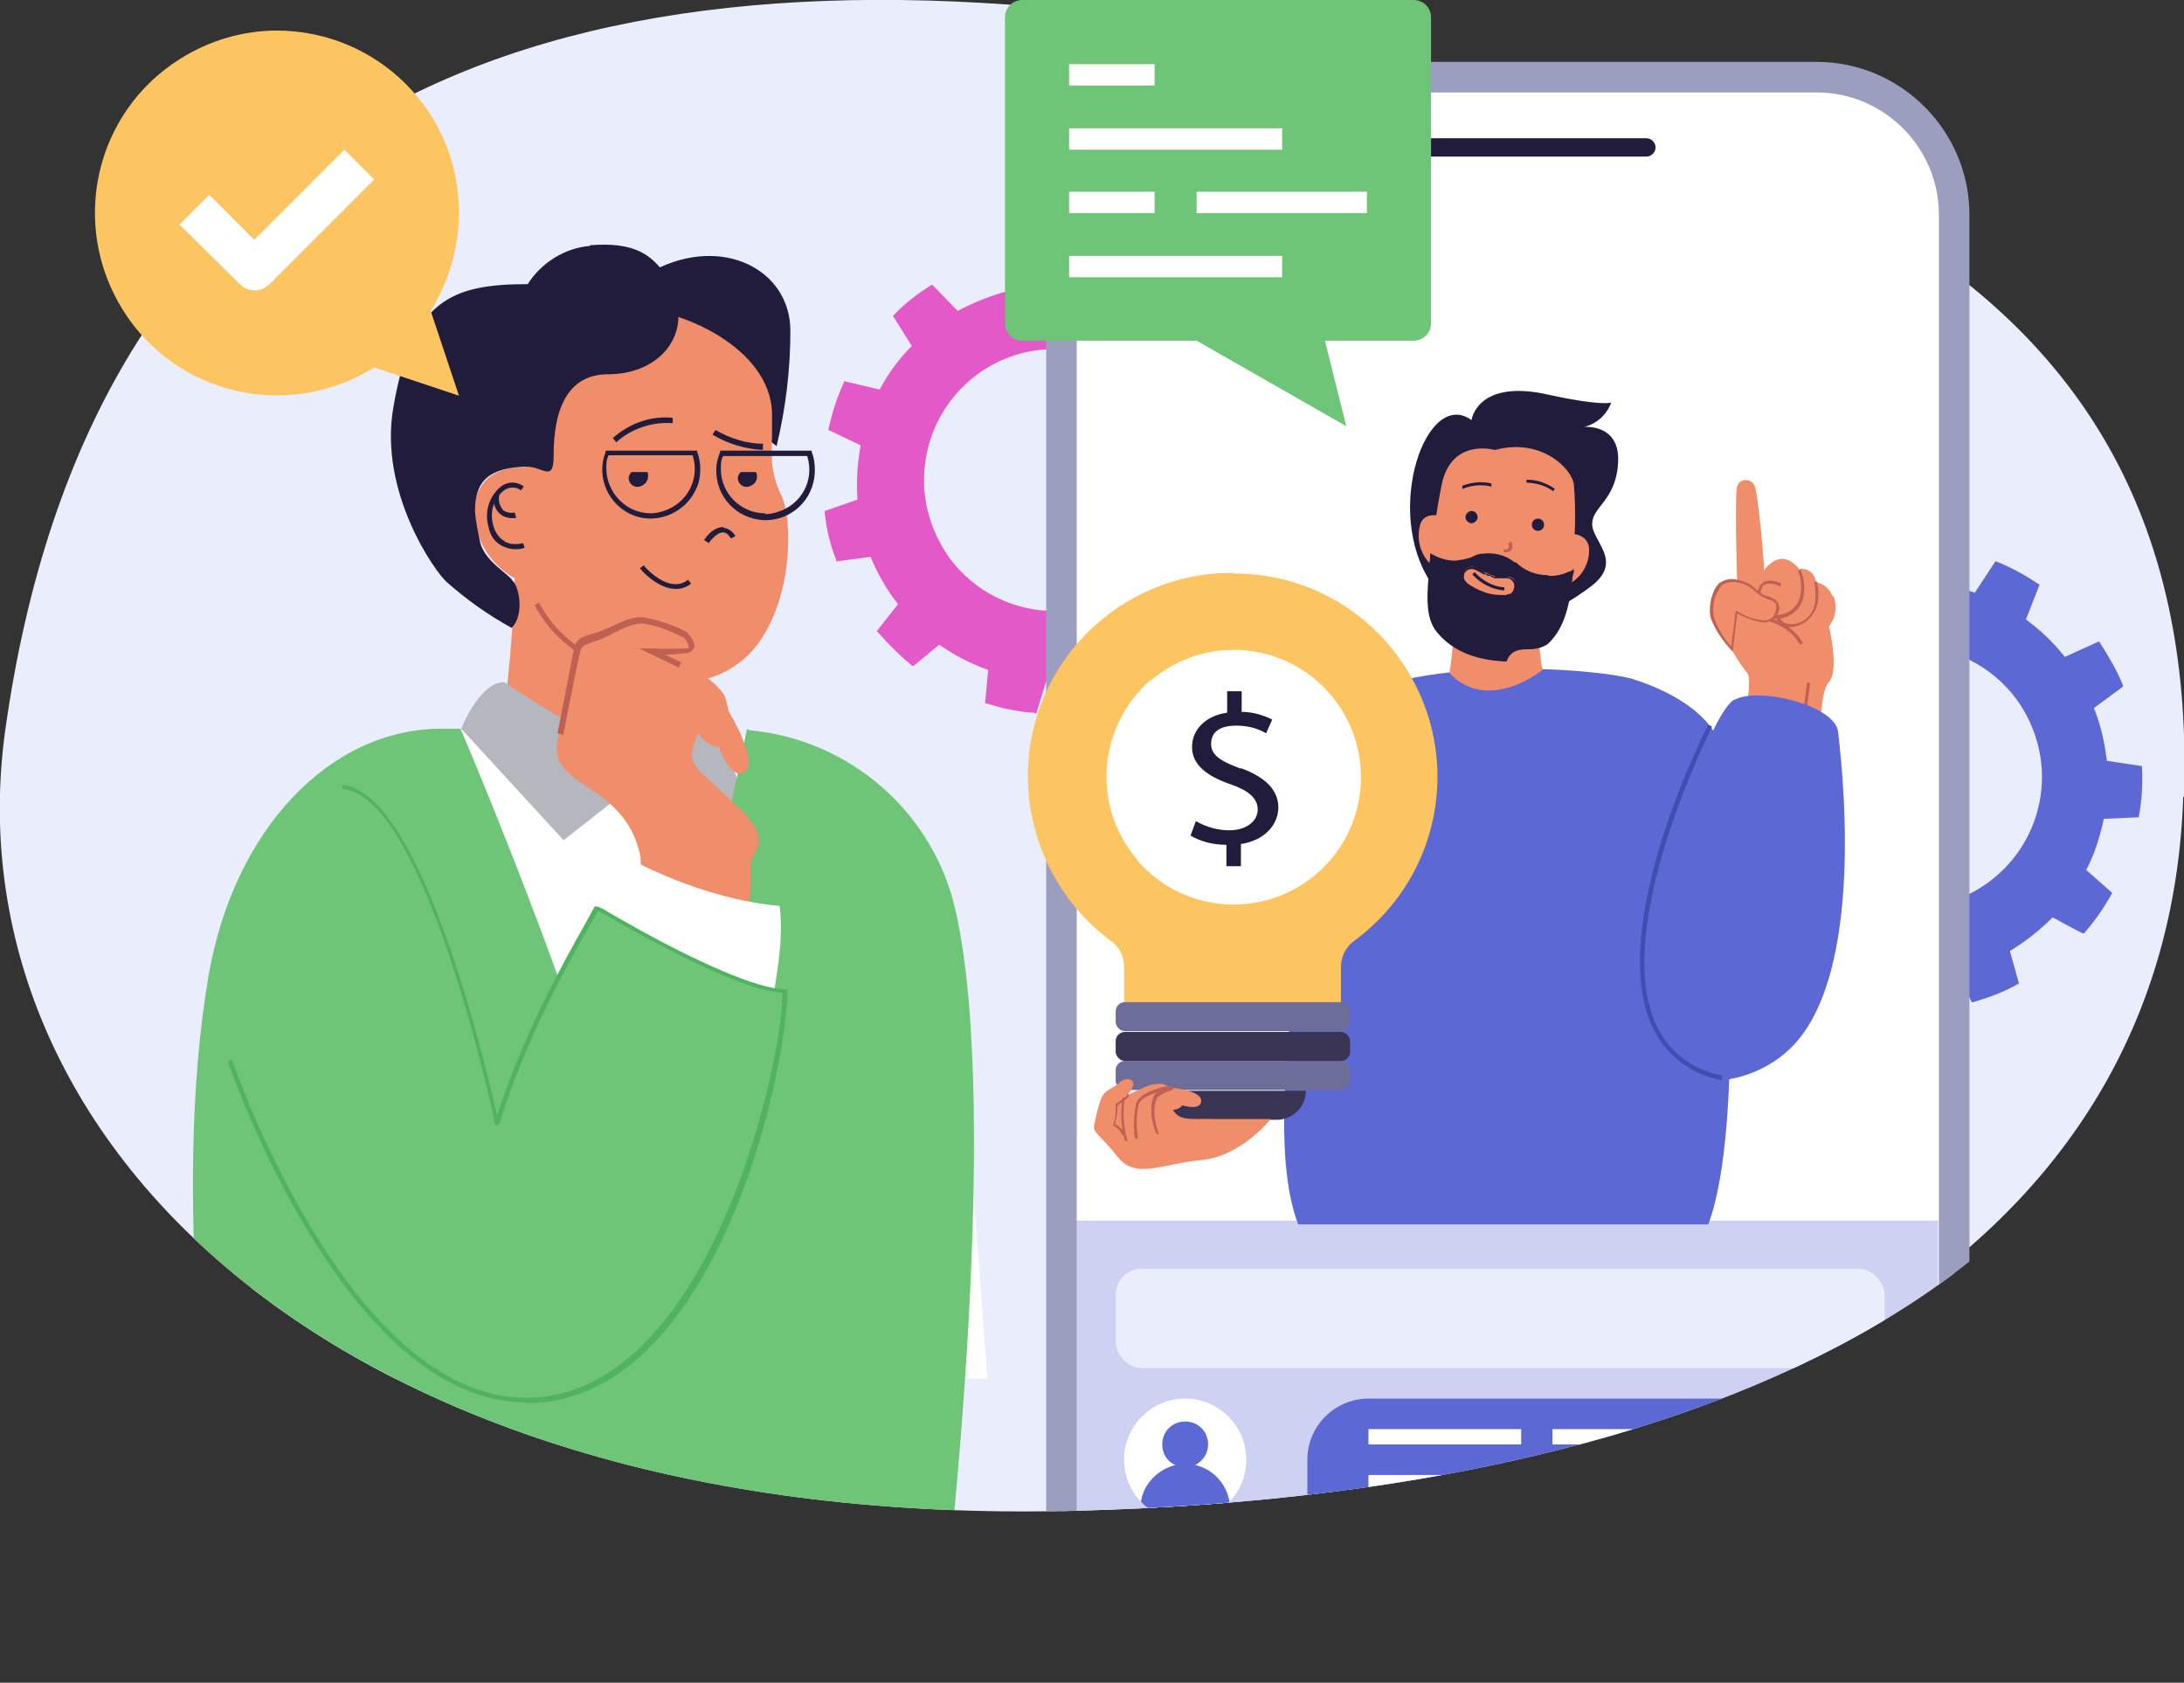 <?xml version="1.0" encoding="UTF-8"?>
<svg id="Layer_1" xmlns="http://www.w3.org/2000/svg" xmlns:xlink="http://www.w3.org/1999/xlink" version="1.1" viewBox="0 0 286 220.3">
  <rect x="0" y="0" width="286" height="220.3" fill="#333333" stroke="none"/>
  <!-- Generator: Adobe Illustrator 29.3.1, SVG Export Plug-In . SVG Version: 2.1.0 Build 151)  -->
  <defs>
    <style>
      .st0 {
        fill: none;
      }

      .st1 {
        fill: #211c3c;
      }

      .st2 {
        fill: #393454;
      }

      .st3 {
        fill: #6c6d99;
      }

      .st4 {
        fill: #f08e6b;
      }

      .st5 {
        fill: #be6152;
      }

      .st6 {
        fill: #3f4fb1;
      }

      .st7, .st8 {
        fill: #5c68d4;
      }

      .st9 {
        fill: #eaedfc;
      }

      .st10 {
        fill: #fff;
      }

      .st8 {
        isolation: isolate;
        opacity: .3;
      }

      .st11 {
        fill: #6ec477;
      }

      .st12 {
        fill: #50b360;
      }

      .st13 {
        fill: #9b9ebf;
      }

      .st14 {
        fill: #e359c8;
      }

      .st15 {
        fill: #fcc561;
      }

      .st16 {
        fill: #b6b6be;
      }

      .st17 {
        clip-path: url(#clippath);
      }
    </style>
    <clipPath id="clippath">
      <path class="st0" d="M285.9,104.3c3.9,53.9-49.4,91.2-145.6,93.5S-6.8,149,.7,95.5C11.9,16.1,68.2-7.6,146.4,2c87.6,10.7,129.3-41.2,139.6,102.3Z"/>
    </clipPath>
  </defs>
  <g id="_Слой_2" data-name="Слой_2">
    <g id="Layer_11" data-name="Layer_1">
      <path class="st9" d="M285.9,104.3c-1.8,54.1-49.4,91.2-145.6,93.5S-6.8,149,.7,95.5C11.9,16.1,68.2-7.6,146.4,2c87.6,10.7,141.9,34,139.6,102.3Z"/>
      <path class="st14" d="M135.5,93.3c-1.1,0-2.1-.2-3.2-.4s-2.1-.5-3.1-.8h-.2c0,0,.4-4.4.4-4.4-2.3-.8-4.4-1.9-6.4-3.3l-3.4,2.8h-.1c-1.7-1.4-3.2-2.9-4.6-4.5h-.1c0-.1,2.8-3.6,2.8-3.6-1.5-1.9-2.7-4-3.6-6.2l-4.5.6v-.2c-.8-2-1.3-4.1-1.5-6.2v-.2l4.3-1.5c-.2-2.4,0-4.8.4-7.1l-4.2-2v-.2c.5-2.1,1.1-4.1,2-6v-.2c0,0,4.7,1.1,4.7,1.1,1.1-2.1,2.5-4,4.2-5.7l-2.5-4h.1c1.5-1.6,3.2-2.9,5-4h.1c0,0,3.3,3.4,3.3,3.4,2.1-1.1,4.3-2,6.6-2.6v-4.9h.2c2-.4,4-.6,6-.6h.5l1,4.8c2.4.1,4.7.6,6.9,1.4l2.7-4.1h.2c2,.8,3.8,1.8,5.6,3h.1c0,0-1.8,4.6-1.8,4.6,1.9,1.4,3.6,3,5.1,4.9l4.4-2h.1c1.2,1.9,2.3,3.7,3.1,5.6v.2c0,0-3.8,2.8-3.8,2.8.9,2.2,1.4,4.5,1.7,6.9l4.6.7v.2c.1,2.1,0,4.2-.4,6.3v.2l-4.6.2c-.5,2.4-1.3,4.6-2.5,6.8l3.4,3h0c-1.1,2-2.3,3.7-3.7,5.3h-.1c0,.1-3.9-2.1-3.9-2.1-1.7,1.7-3.6,3.2-5.6,4.4l1.2,4.3h-.1c-1.9,1.1-3.9,1.8-5.9,2.4h-.2l-2-3.9c-2,.5-4,.7-6,.7h-1.2l-1.3,4.2h-.2ZM138.1,45.7c-9.5,0-17.1,7.7-17.1,17.2,0,3.6,1.2,7.1,3.3,10.1,3.2,4.4,8.4,7,13.8,7,9.5,0,17.1-7.7,17.1-17.2,0-3.6-1.2-7.1-3.3-10.1-3.2-4.4-8.4-7-13.8-7Z"/>
      <path class="st7" d="M247.7,132.2c-1.1-.1-2.1-.2-3.2-.4-1-.2-2.1-.5-3.1-.8h-.2l.4-4.4c-2.3-.8-4.4-1.9-6.4-3.3l-3.4,2.8h-.1c-1.7-1.4-3.2-2.9-4.6-4.5h-.1c0-.1,2.7-3.6,2.7-3.6-1.5-1.9-2.7-4-3.6-6.2l-4.5.6v-.2c-.8-2-1.3-4.1-1.6-6.2v-.2l4.3-1.5c-.2-2.4,0-4.8.4-7.1l-4.2-2v-.2c.5-2.1,1.2-4.1,2.1-6v-.2c0,0,4.7,1.1,4.7,1.1,1.1-2.1,2.5-4,4.2-5.7l-2.6-4.1h.1c1.5-1.6,3.2-2.9,5-4h.1c0,0,3.3,3.4,3.3,3.4,2.1-1.1,4.3-2,6.6-2.5v-4.9h.2c2-.4,4-.6,6-.6h.5l1,4.8c1.2,0,2.3.2,3.5.4,1.2.2,2.3.5,3.4.9l2.7-4.1h.1c2,.8,3.8,1.8,5.6,3h.1c0,0-1.8,4.6-1.8,4.6,1.9,1.4,3.6,3,5.1,4.9l4.4-2h.1c1.2,1.9,2.3,3.7,3.1,5.7v.2c0,0-3.8,2.8-3.8,2.8.9,2.2,1.4,4.5,1.7,6.9l4.6.7v.2c.1,2.1,0,4.2-.4,6.3v.2l-4.6.2c-.5,2.3-1.2,4.6-2.3,6.7l3.4,3h0c-1.1,2-2.3,3.7-3.7,5.3h-.1c0,.1-4-2.1-4-2.1-1.7,1.7-3.6,3.2-5.6,4.4l1.2,4.3h-.1c-1.9,1.1-3.9,1.8-5.9,2.4h-.2l-2-3.9c-2,.5-4,.7-6,.7h-1.2l-1.3,4.2h-.2ZM250.3,84.6c-9.5,0-17.1,7.7-17.1,17.1,0,3.6,1.2,7.2,3.3,10.1,3.2,4.4,8.4,7,13.8,7,9.5,0,17.1-7.7,17.1-17.1,0-3.6-1.2-7.2-3.3-10.1-3.2-4.4-8.4-7-13.8-7Z"/>
      <g class="st17">
        <g>
          <rect class="st10" x="139.1" y="10.1" width="116.8" height="208.2" rx="18" ry="18"/>
          <rect class="st8" x="140.9" y="159.8" width="112.9" height="52.6"/>
          <path class="st13" d="M237.9,220.3h-80.9c-11,0-20-9-20-20V28.1c0-11,9-20,20-20h80.9c11,0,20,9,20,20v172.3c0,11-9,20-20,20ZM157,12.1c-8.8,0-16,7.2-16,16h0v172.2c0,8.8,7.2,16,16,16h80.9c8.8,0,16-7.2,16-16V28.1c0-8.8-7.2-16-16-16h-80.9Z"/>
          <rect class="st9" x="146.1" y="166.1" width="100.7" height="13" rx="3.4" ry="3.4"/>
          <path class="st7" d="M171.2,199.1h56.1c4.4,0,8-3.6,8-8h0c0-4.4-3.6-8-8-8h-48.1c-4.4,0-8,3.6-8,8v8Z"/>
          <rect class="st10" x="179.2" y="187.1" width="20" height="2"/>
          <rect class="st10" x="203.3" y="187.1" width="24.1" height="2"/>
          <rect class="st10" x="179.2" y="193.1" width="12" height="2"/>
          <rect class="st10" x="195.3" y="193.1" width="16" height="2"/>
          <circle class="st10" cx="155.2" cy="191.1" r="8"/>
          <path class="st7" d="M155.2,199.1c2.2,0,4.3-.9,5.8-2.5-.4-2.4-2.2-4.3-4.5-4.8,1-.5,1.7-1.5,1.7-2.7,0-1.7-1.3-3-3-3-1.7,0-3,1.3-3,3,0,1.2.6,2.2,1.7,2.7-2.3.6-4.1,2.4-4.5,4.8,1.5,1.6,3.6,2.5,5.8,2.5Z"/>
          <path class="st1" d="M85.6,35.4c-9,4.7,16.1,23,16.1,23,1.2-5,1.8-10,1.8-15.1,0-8-8.9-12.6-17.9-7.9Z"/>
          <path class="st4" d="M101.1,57c0-1,0-1.9,0-3-.3-8.4-11.8-13.8-19.6-13.8-2.1,0-4.1.4-5.9,1.3-7.3,4.2-6.8,19.2-6.8,19.3v.4h-.7c-1.7,0-3.4.5-4.6,1.8-1.1,1.3-1.6,2.9-1.4,4.6.3,3.3,2.2,6.3,5.1,8h.2v.4c-.3,8.8-1.2,17.6-2.9,26.2,1,1,7.5,7.3,17.2,7.3,1.1,0,2.3,0,3.4-.2,2.6-.4,4.4-1.3,5.2-2.8.6-1.3.7-2.7.2-4-.4-4.3-1.8-12.8-1.9-12.8v-.4c0,0,.4,0,.4,0,4.6.1,8.8-2.3,11.1-6.3,3.8-6.3,3.6-15.4,2.2-18.2s-1.3-5.2-1.2-7.7Z"/>
          <path class="st1" d="M80.3,57.4l.4.5c2-1.8,4.7-2.7,7.4-2.5v-.7c-2.8-.3-5.7.7-7.9,2.7Z"/>
          <path class="st1" d="M100,58.1c-2.2,0-4.4-.7-6.3-1.8l-.4.6c2,1.2,4.3,1.9,6.6,2h0v-.7Z"/>
          <path class="st1" d="M94.7,69c-.8,0-1.7.5-2.5,1.7l.6.4c.7-.9,1.3-1.4,1.9-1.4s1,.8,1,.8l.6-.3c-.3-.6-.9-1-1.5-1.1Z"/>
          <path class="st1" d="M84.7,61.8h-2c-.4.4-.5.9-.2,1.4.4.6,1.1.7,1.7.3,0,0,0,0,0,0,.6-.3.8-1.1.6-1.7h0Z"/>
          <path class="st1" d="M99,61.8h-2c-.4.4-.5.9-.2,1.4.4.6,1.1.7,1.7.3.6-.3.8-1.1.5-1.7h0Z"/>
          <path class="st1" d="M84.3,74l-.5.4c.9,1.1,2.8,2.7,4.7,2.7.7,0,1.4-.2,2-.7l-.4-.5c-2.5,2-5.8-1.8-5.8-1.9Z"/>
          <path class="st5" d="M70.6,78.9l-.6.3c5.2,10.1,19,10.6,19.1,10.6v-.7c-.1,0-13.5-.5-18.5-10.2Z"/>
          <path class="st1" d="M66,70.8c-.7-.4-1.2-1.2-1.4-2-.5-1.7,0-3.5,1.4-4.6.7-.5,1.6-.5,2.2,0l.4-.5c-.9-.7-2.1-.7-3,0-1.6,1.3-2.2,3.4-1.6,5.4.2,1,.8,1.9,1.8,2.4.5.2,1,.4,1.6.4.4,0,.9,0,1.3-.2l-.2-.6c-.8.2-1.7.2-2.4-.2Z"/>
          <path class="st1" d="M65.9,66.8c-.5-.6-.7-1.3-.5-2.1h-.7c-.2.9,0,1.9.8,2.6.6.5,1.4.6,2.1.5l-.2-.7c-.5.1-1.1,0-1.5-.3Z"/>
          <path class="st1" d="M106.2,59h-11.9v.2c-.3.7-.5,1.5-.5,2.2-.1,3.6,2.6,6.5,6.2,6.7,3.6.1,6.5-2.6,6.7-6.2,0-.2,0-.3,0-.5,0-.7-.1-1.5-.4-2.2v-.2ZM100.2,67.2c-3.2,0-5.8-2.6-5.8-5.8h0c0-.6,0-1.2.3-1.7h11c1,3.1-.7,6.3-3.8,7.3-.6.2-1.1.3-1.7.3h0Z"/>
          <path class="st1" d="M91.2,59h-11.9v.2c-1.3,3.3.4,7,3.7,8.3,3.3,1.2,7-.5,8.3-3.8.3-.7.4-1.5.4-2.3,0-.7-.1-1.5-.4-2.2v-.2ZM85.2,67.2c-3.2,0-5.8-2.7-5.8-5.9,0-.6,0-1.1.3-1.7h11c1,3.1-.7,6.3-3.8,7.3-.6.2-1.1.3-1.7.3h0Z"/>
          <path class="st1" d="M77.2,32.2c-3.3.3-6.3,2.2-8.1,5-10,0-15.2,2.1-17.6,16.2-1.9,11.1,5.5,21.5,7,22.8,2.6,2.3,5.4,4.3,8.5,6,1.7-1.7,1-5.4.1-6.2-.4-.8-3.5-2.4-4.2-4.9-.3-1.4-.6-2.8-.7-4.2,0-4,1.9-5.7,6.8-5.8,2.1,0,3.5,2.1,3.5-1.4s.5-10.7,7.1-10.7,10.8-4.9,8.7-10.5-5.6-6.8-11-6.4Z"/>
          <path class="st10" d="M94.8,96.2l-11,6.9-23.4-7.7c-15.7,0-29.6,85.1-29.6,85.1h98.5l-4.5-60.6c-2.2-13.6-14.9-23.7-30-23.7Z"/>
          <path class="st16" d="M89.7,94c-.1,1.3,2.3,5-3.5,5s-18.4-8.5-20.2-9.7c-3.2,0-5.6,6.1-5.6,6.1l13.4,14.6,13-10.2,10.8,8.9c0-11.8-8-14.7-8-14.7Z"/>
          <path class="st11" d="M98.1,95.5h-.3l-20.4,98.2,46.4,15.5s7.4-62.5,1.4-89.7c-2.8-13-13.8-22.7-27.1-23.9Z"/>
          <path class="st11" d="M60.4,95.4h-2.6c-14.6,0-27.2,13.2-30.5,32.4-5,29.2.8,65.9.8,65.9h60c4.3-23.9-27.8-98.3-27.8-98.3Z"/>
        </g>
      </g>
      <path class="st4" d="M93.4,102.6c-2.7-2.4-3.5-3.1-2.2-6l.2-.6.4.5c.5.7,1.3,1.1,2.1,1.3h.3v.3c.4.8,1.5,3.2,2.7,3.2.3,0,.5-.1.7-.3,1.3-1-.6-5.3-2.2-7.9-.1-.7-.3-1.3-.5-2-.7-1.1-1.7-2-2.8-2.7-1.7-1-4.9-2.5-4.9-2.5l-1.7-.8h1.9c0,.1.4.1.4.1.9,0,1.8,0,2.6-.6.2-.2.2-.5.1-.8-.4-.9-1.2-1.5-2.2-1.6-.7-.2-1.4-.4-2-.7-.7-.4-1.5-.6-2.3-.6-.5,0-.9,0-1.4.2-1.5.4-2.9,1-4.3,1.7-.7.3-1.4.7-2.1.9-.8.3-1.2,2.6-1.7,5.6-.3,2-.7,4.5-1.4,7.2-.8,3.4,1.1,4.7,3.8,6.5s5.8,4,6.9,8.8c.6,2.7-1.4,8.3-3.8,14.8-2.4,6.5-5,13.6-5.6,19.4h22.7c.2-3.3,1.2-28.4,1.2-32.3,0-.7.2-1.4.6-2.1.6-1.3,1.2-2.5-2-5.7-1.5-1.5-2.8-2.6-3.7-3.5Z"/>
      <path class="st5" d="M73.8,96.2l-.8-.2s1.9-9.6,2.1-10.8c.3-1.4.6-1.7,2.7-2.3.7-.2,1.4-.5,2.1-.8,1.5-.7,3.2-1.6,4.8-1.2,2.1.4,4.9,1.5,5.4,2,.2.3,1,1.2.8,1.9-.2.4-.6.7-1,.7-.9.1-1.8.2-2.8.2l2.1,1-.3.7-5.2-2.5h1.8c1.4.1,2.9,0,4.3,0,.1,0,.4,0,.4-.2s-.2-.7-.6-1.2c-1.6-.8-3.3-1.5-5-1.8-1.3-.3-2.9.5-4.3,1.2-.7.4-1.4.7-2.2,1-1.9.6-2,.7-2.2,1.8-.3,1.1-2.2,10.8-2.2,10.8Z"/>
      <path class="st10" d="M74.6,135.6h26c.5-5.7,2.2-11.5,1.5-17-10.3-.9-19.5-6.1-19.5-6.1-3.2,7.5-5.9,15.2-8,23.1Z"/>
      <path class="st11" d="M102.4,129.7c-6.1-.4-19.8-8.3-23.9-10.7l-.3-.2h-.3c0,0-.8,1.4-.8,1.4-3.5,6.2-8.7,15.5-12.2,26.6-1.6-7.9-10-42.6-20-44.1l-14.9,36.3s14.9,44.2,38.7,44.2,33.5-41.5,33.9-53.3v-.4h-.3Z"/>
      <path class="st12" d="M68.9,183.6c-23.8,0-38.8-44-39-44.4,0-.1,0-.3.2-.4,0,0,0,0,0,0,.2,0,.3,0,.4.2.1.4,15.1,44,38.4,44s33.3-41.8,33.6-53h0s0,0,0,0c-6.2-.4-19.9-8.3-24-10.7h-.2c0-.1-.7,1.2-.7,1.2-3.5,6.1-8.7,15.4-12.2,26.6,0,.1-.2.2-.3.2-.1,0-.3,0-.3-.2,0-.4-8.9-42.3-19.7-43.8-.2,0-.3-.2-.3-.3,0,0,0,0,0,0,0-.2.2-.3.3-.2,10.2,1.5,18.5,36.7,20,43.2,3.5-10.7,8.5-19.7,11.9-25.7l.8-1.5c0-.1.2-.2.3-.1h.3c.1.1.2.2.4.2,4,2.4,17.7,10.2,23.7,10.6h.3c.2,0,.3.1.3.3v.4c-.3,11.3-9.7,53.5-34.2,53.5Z"/>
      <path class="st1" d="M215.6,20.5h-36.3c-.7,0-1.2-.6-1.2-1.2h0c0-.7.6-1.2,1.2-1.2h36.3c.7,0,1.2.6,1.2,1.2h0c0,.7-.6,1.2-1.2,1.2Z"/>
      <path class="st7" d="M213.8,88.9c-4.9-1.5-34.7-3.9-42.1,6.6-5.5,7.8-.3,16.6-1.4,25.7-2.2,18-3.3,31.1-.3,39.1h53.7c4.9-13,2.2-48,2-60.3,0-6-7-9.6-11.9-11.1Z"/>
      <path class="st4" d="M240,78.1c-.4-1-1.2-1.7-2.2-1.9-.1-1.1-1.1-1.9-2.2-1.7-2.5-3.1-4.6.2-4.6.2,0-1.6-.8-10.1-1.2-11-.2-.7-1-1-1.6-.8-.3.1-.6.4-.7.7-.4,1.2,0,13.2,0,13.2,0,0-4.7,3.9,1.3,11.3,1.1,1.4-1.8,11.8-1.8,11.8l11.6,2.5s-.9-11.1.9-13.1c1.4-1.6,0-7.3,0-7.3.9-1.1,1.1-2.6.6-4Z"/>
      <rect class="st5" x="233.6" y="91.9" width="5.7" height=".4" transform="translate(114.3 314.6) rotate(-82.5)"/>
      <path class="st5" d="M235.4,74.6c.5,1.1.6,2.4.3,3.6-.4,1.4-1.7,2.4-3.2,2.3-1.1,0-1.9-1-1.9-2.1-.1-.9,0-1.5.4-1.8.7-.5,2.1.1,2.1.2l.2-.4c0,0-1.6-.8-2.5-.1-.6.6-.8,1.4-.6,2.2,0,1.3,1,2.4,2.3,2.5h.2c1.6,0,3-1.1,3.4-2.6.3-1.3.2-2.6-.3-3.8l-.4.2Z"/>
      <path class="st5" d="M237.6,76.3c.2,1,.2,2,0,3-.4,1.5-1.7,2.5-3.3,2.4-.6,0-1.2-.5-1.3-1.1h-.4c0,.8.8,1.5,1.6,1.5h.2c1.6,0,3-1.2,3.5-2.7.3-1.1.3-2.2,0-3.3l-.4.2Z"/>
      <path class="st5" d="M228.7,80.4v.4s5,0,7,3.6l.4-.2c-2.2-3.9-7.3-3.8-7.4-3.8Z"/>
      <path class="st7" d="M227.1,91.6c-3.4,1.9-11.2,25.2-11.4,38.7-.3,14.3,12.7,12.7,18.6,7.1,9.4-8.8,7.4-33.3,6.4-41.6-.4-3.5-10.5-5.9-13.5-4.2Z"/>
      <path class="st6" d="M225.4,141.4c-3.9-.7-7.3-3.3-9-6.9-6.1-13.1,6.7-38.5,7.3-39.6l.5.2c-.1.3-13.3,26.3-7.3,39.1,1.6,3.5,4.8,5.9,8.6,6.6v.5Z"/>
      <path class="st4" d="M229.9,77.3c-1.2-1.3-3.5-1.7-4.6-.8s-1.5,3.5-1,4.6c.6,1.4,1.4,2.8,2.5,3.9l.6-4.9s4,2.6,5.2.3-1.5-1.8-2.7-3.1Z"/>
      <path class="st5" d="M231.5,78.1c-.6-.2-1.1-.5-1.5-.9-.8-.9-2-1.3-3.2-1.4-.6,0-1.1.2-1.6.5-1.1.9-1.6,3.6-1.1,4.8.6,1.5,1.5,2.8,2.6,4l.2.2.6-5c1,.6,2.2,1,3.4,1.2h0c.7,0,1.4-.3,1.8-1,.3-.4.4-.9.2-1.4-.2-.6-.8-.8-1.4-1.1ZM232.4,80.4c-.3.6-.9.9-1.5.8-1.2-.1-2.4-.5-3.4-1.2h-.2c0-.1-.6,4.7-.6,4.7-.9-1.1-1.7-2.3-2.2-3.7-.4-1.6,0-3.2,1-4.4.4-.3.9-.4,1.4-.4,1.1,0,2.2.5,2.9,1.2.5.4,1,.8,1.6,1,.6.2,1.1.4,1.2.8,0,.4,0,.8-.2,1.1Z"/>
      <path class="st1" d="M207.4,55.9c1.7-.4,3-1.6,3.6-3.2,0,0-1.2.5-8.1-1-9.5-2.2-10.2,3.3-10.2,3.3-5.9-4.3-11.6,11.9-5.3,21.3,6.6,9.8,16.5,3.8,20.9.5s.2-5.9.2-8.2,3.2-3.1,3.4-8.2-4.7-4.5-4.7-4.5Z"/>
      <path class="st4" d="M185.9,69c-.4,1.8.2,3.8,1.6,5l.9-6.5s-2.2-.5-2.5,1.5Z"/>
      <path class="st4" d="M206,69.9l-.6,6.6c1.7-.9,2.7-2.6,2.7-4.5,0-2-2.1-2.1-2.1-2.1Z"/>
      <path class="st4" d="M201.6,81.9l-11.4-.7c.2,2.3,0,4.6-.4,6.9,5.1,5.4,12.2-.4,12.2-.4-.4-1.9-.5-3.8-.4-5.8Z"/>
      <path class="st4" d="M195.7,58.9s-5.6-1.6-6.9,4.5c-.7,3.5-1.2,7.1-1.5,10.6-.2,2.7-.8,6.7.9,8.6,2.2,2.6,5.3,3.5,8.7,3.7.9-2.6,4-.9,5.4-2.2,2.8-2.6,2.9-7.3,3.5-10.1.5-3.5.6-7,.3-10.6-.3-2.1-4.3-6.1-10.3-4.5Z"/>
      <path class="st1" d="M198.1,73.6c-1.2-.8-2.7-1.1-4.1-.9-1.2.2-2.1.8-3.6.8-1.1,0-2.2-.3-3.1-.8,0,.5-.1.9-.1,1.3-.2,2.7-.8,6.7.9,8.6,2.2,2.6,5.3,3.5,8.7,3.7.9-2.6,4-.9,5.4-2.2,2.6-2.4,2.9-6.5,3.3-9.3-.9.5-1.9.7-2.9.7-2.1,0-3.2-.9-4.5-1.9ZM197.3,78.1c-.9,0-1.8,0-2.7-.4-.9-.3-1.7-.7-2.5-1.2-.6-.3-.8-1.1-.4-1.7s1.1-.8,1.7-.4c.3.2.7.4,1.1.6h.3c0,.1,0,.1,0,.1l.5.2c.2,0,.4.1.5.2h.3c0,0,.2,0,.2,0h1.1c.7,0,1.2.5,1.2,1.2s-.5,1.2-1.2,1.2h0Z"/>
      <path class="st1" d="M202.7,75.3c-1.6,0-3.1-.6-4.2-1.7h-.2c-1.2-1-2.8-1.3-4.2-1.1-.5,0-.9.2-1.3.4-.7.3-1.5.4-2.2.5-1.1,0-2.1-.3-3-.8l-.3-.2v.3c0,.5-.1.9-.1,1.3s0,.7,0,1.1c-.2,2.6-.5,5.9,1,7.7,2,2.4,4.9,3.6,8.9,3.8h.2c.5-1.5,1.7-1.6,2.9-1.6.9,0,1.8-.2,2.5-.7,2.3-2.1,2.9-5.6,3.2-8.4,0-.4.1-.7.2-1v-.4c0,0-.3.2-.3.2-.9.5-1.9.7-2.9.7ZM205.2,75.7c-.4,2.7-.9,6.2-3.1,8.2-.7.4-1.4.6-2.2.6-1.2,0-2.6,0-3.2,1.6-3.8-.2-6.5-1.4-8.4-3.6-1.4-1.6-1.1-4.8-.9-7.4,0-.4,0-.8,0-1.1,0-.3,0-.6.1-1,.9.5,1.9.7,2.9.7.8,0,1.6-.2,2.3-.5.4-.2.8-.3,1.3-.4,1.4-.2,2.8,0,4,.9l.2.2c1.2,1.1,2.8,1.7,4.5,1.8.9,0,1.8-.2,2.6-.6v.7Z"/>
      <path class="st1" d="M197.3,75.5h-1.5c-.2,0-.4-.1-.5-.2h-.3c0-.1-.3-.2-.3-.2h-.2c-.3-.3-.6-.5-1-.7-.7-.4-1.5-.2-1.9.5-.2.3-.2.7-.2,1,0,.4.3.8.7,1,.8.5,1.6.8,2.5,1.1.8.2,1.7.4,2.5.4h.3c.8,0,1.4-.6,1.4-1.4,0-.4-.1-.7-.4-1-.3-.3-.6-.4-1-.5ZM197.3,77.9c-.9,0-1.8,0-2.7-.3-.9-.3-1.7-.7-2.4-1.2-.2-.2-.4-.4-.5-.7,0-.2,0-.5.1-.7.2-.3.5-.5.9-.5.2,0,.3,0,.5.1.4.2.8.4,1.1.6h.3c0,.1.3.2.3.2h.3c0,.1.5.3.5.3h1.6c.3,0,.5.1.7.3.2.2.3.4.3.7,0,.5-.3,1.1-.8,1.1,0,0-.1,0-.2,0Z"/>
      <path class="st1" d="M193.1,74.9l-.3.3c1.1,1.2,2.6,2,4.2,2.1v-.4c-1.5-.1-2.9-.9-3.9-2Z"/>
      <path class="st1" d="M191.5,63.6v.4c1.3-.5,2.6-.6,3.8-.3v-.4c-1.2-.3-2.5-.2-3.8.3Z"/>
      <path class="st1" d="M199.9,62.8v.4c1.3,0,2.5.4,3.5,1.1l.2-.3c-1.1-.8-2.4-1.2-3.7-1.2Z"/>
      <path class="st1" d="M201.4,68.1c-.3,0-.6.2-.6.6,0,0,0,0,0,0,0,.3.2.6.5.7s.6-.2.7-.5c0,0,0-.1,0-.2,0-.3-.2-.6-.6-.6,0,0,0,0,0,0Z"/>
      <path class="st1" d="M201.4,67.9c-.4,0-.8.3-.8.8,0,.4.3.8.8.8.4,0,.8-.3.8-.8,0,0,0,0,0,0,0-.4-.3-.8-.8-.8,0,0,0,0,0,0ZM201.4,69.1c-.2,0-.4-.2-.4-.4,0-.2.2-.4.4-.4.2,0,.4.2.4.4,0,.2-.2.4-.4.4Z"/>
      <path class="st1" d="M192.7,67.1c-.3,0-.6.3-.6.6,0,0,0,0,0,0,0,.3.3.6.6.6.3,0,.6-.3.6-.6,0-.3-.3-.6-.6-.6,0,0,0,0,0,0Z"/>
      <path class="st1" d="M192.7,66.9c-.4,0-.8.4-.8.8s.4.8.8.8c.4,0,.8-.4.8-.8h0c0-.4-.3-.8-.8-.8,0,0,0,0,0,0ZM192.7,68.1c-.2,0-.4-.2-.4-.4,0-.2.1-.4.3-.4.2,0,.4.1.4.3,0,0,0,0,0,.1,0,.2-.2.4-.4.4Z"/>
      <path class="st5" d="M197.5,71.1c0,.1.2.5,0,.7s-.4.2-.6.1v.4h.2c.3,0,.6,0,.8-.3.2-.3.2-.7,0-1.1l-.4.2Z"/>
      <path class="st15" d="M161.6,75h-.3c-14.7,0-26.7,11.9-26.7,26.6,0,8.5,4.1,16.6,10.9,21.6,1.1.8,1.7,2,1.7,3.4v5.8c0,.8.6,1.4,1.4,1.4h25.6c.8,0,1.4-.6,1.4-1.4h0v-5.8c0-1.3.6-2.6,1.7-3.4,11.9-8.7,14.5-25.3,5.8-37.2-5-6.9-13.1-11-21.6-10.9Z"/>
      <path class="st10" d="M150.7,89.1c7-6,17.5-5.2,23.5,1.8,6,7,5.2,17.5-1.8,23.5-7,6-17.5,5.2-23.5-1.8,0,0,0-.1-.1-.2-5.9-7-5-17.4,1.9-23.4Z"/>
      <rect class="st3" x="146.1" y="138.9" width="30.7" height="3.8" rx="1.2" ry="1.2"/>
      <rect class="st2" x="146.1" y="135.1" width="30.7" height="3.8" rx="1.2" ry="1.2"/>
      <rect class="st3" x="146.1" y="131.2" width="30.7" height="3.8" rx="1.2" ry="1.2"/>
      <path class="st2" d="M167.2,146.6h-11.5c-2.1,0-3.8-1.7-3.8-3.8,0,0,0,0,0,0h19.1c0,2.1-1.7,3.8-3.8,3.8Z"/>
      <path class="st1" d="M162.4,100.6c-2.7-1-3.8-1.8-3.8-3.2s.9-2.4,3.3-2.4c1.4,0,2.7.3,3.9,1l.8-1.8c-1.2-.6-2.6-1-4-1v-2.7h-1.9v2.8c-2.8.4-4.6,2.2-4.6,4.5s1.9,3.8,5.1,4.9c2.3.8,3.5,1.8,3.5,3.3s-1.5,2.7-3.7,2.7c-1.5,0-3-.4-4.4-1.2l-.7,1.9c1.4.8,3,1.2,4.7,1.2v2.8h1.9v-2.9c3.2-.5,4.9-2.6,4.9-4.8s-1.6-3.9-4.8-5.1Z"/>
      <path class="st4" d="M153.5,145.3s1,0,1.3-.6c0,0,2.5.8,2.5-.6s-4-1.7-4-1.7c-.3-.2-.7-.3-1-.5-.7,0-1.4,0-2.1.3-1,.4-2.6,1.2-2.6,1.2,0,0,.9-1,.8-1.6s-1.1-.8-1.9,0-1.7.7-2.3,2c-.4,1.1-.7,2.3-.9,3.5-.3.9.8,1.3,3.1,4.2s5.7.9,10.7.4c5.4-.4,9.3-5.4,9.3-5.4h-7c-3.6-.1-5,.4-5.9-1.4Z"/>
      <path class="st5" d="M147.7,143.3c-.4.4-1.5,1.2-1.6,1.2h0v.2c0,.9,0,1.7-.3,2.5v.2c0,0,0,0,0,0,.5.2.9.6,1.1,1.1,0,0,.1.1.2.1h0c.1,0,.2-.1.1-.2,0,0,0,0,0,0-.2-.5-.6-1-1.2-1.2.2-.8.4-1.6.3-2.4.3-.2,1.1-.9,1.5-1.2,0,0,.1-.2,0-.3s-.2-.1-.3,0c0,0,0,0,0,0h0Z"/>
      <path class="st5" d="M153.3,142.2c-.7.2-1.4.6-2,1-.5.5-.6,2-.5,2.9.1.8.3,1.5.6,2.3,0,0,.1.1.2.1h0c.1,0,.2-.1.1-.2-.3-.7-.4-1.5-.5-2.2-.1-.9,0-1.7.4-2.5.6-.4,1.2-.7,1.9-.9.1,0,.2-.2.1-.3,0,0,0,0,0,0,0-.1,0-.2-.2-.2,0,0,0,0,0,0Z"/>
      <path class="st5" d="M147.3,144c0,0,0-.2,0-.3s-.2,0-.3,0c0,0,0,0,0,0-.3,1.9-.2,3.8.3,5.6,0,0,.1.1.2.1h0c.1,0,.2-.1.1-.2,0,0,0,0,0,0-.5-1.8-.6-3.6-.3-5.4Z"/>
      <path class="st5" d="M152.9,142.2c-.1,0-3.5.6-4.1,2.2-.3,1.5-.4,3-.2,4.5,0,0,.1.2.2.2h0c.1,0,.2-.1.2-.2,0,0,0,0,0,0-.2-1.4-.2-2.9.1-4.3.5-1.4,3.8-1.9,3.8-1.9.1,0,.2-.1.2-.2,0,0-.1-.2-.2-.2Z"/>
      <path class="st11" d="M185.1,0h-51.2c-1.3,0-2.3,1-2.3,2.3h0v40c0,1.3,1,2.3,2.3,2.3h22.8l19.6,11.2-2.8-11.2h11.6c1.3,0,2.3-1,2.3-2.3h0V2.3C187.4,1,186.4,0,185.1,0h0Z"/>
      <rect class="st10" x="140" y="8.4" width="11.2" height="2.8"/>
      <rect class="st10" x="140" y="16.8" width="27.9" height="2.8"/>
      <rect class="st10" x="140" y="25.1" width="11.2" height="2.8"/>
      <rect class="st10" x="156.7" y="25.1" width="22.3" height="2.8"/>
      <rect class="st10" x="140" y="33.5" width="27.9" height="2.8"/>
      <path class="st15" d="M36.2,4c13.2,0,23.9,10.6,23.9,23.8,0,4.6-1.3,9-3.7,12.9l3.7,11.1-11.1-3.7c-11.2,7-25.9,3.7-32.9-7.5s-3.7-25.9,7.5-32.9c3.8-2.4,8.2-3.7,12.7-3.7Z"/>
      <path class="st10" d="M33.3,31.4l-5.9-5.9-3.9,3.9,7.9,7.8c1.1,1.1,2.8,1.1,3.9,0,0,0,0,0,0,0l13.7-13.7-3.9-3.9-11.7,11.7Z"/>
    </g>
  </g>
</svg>